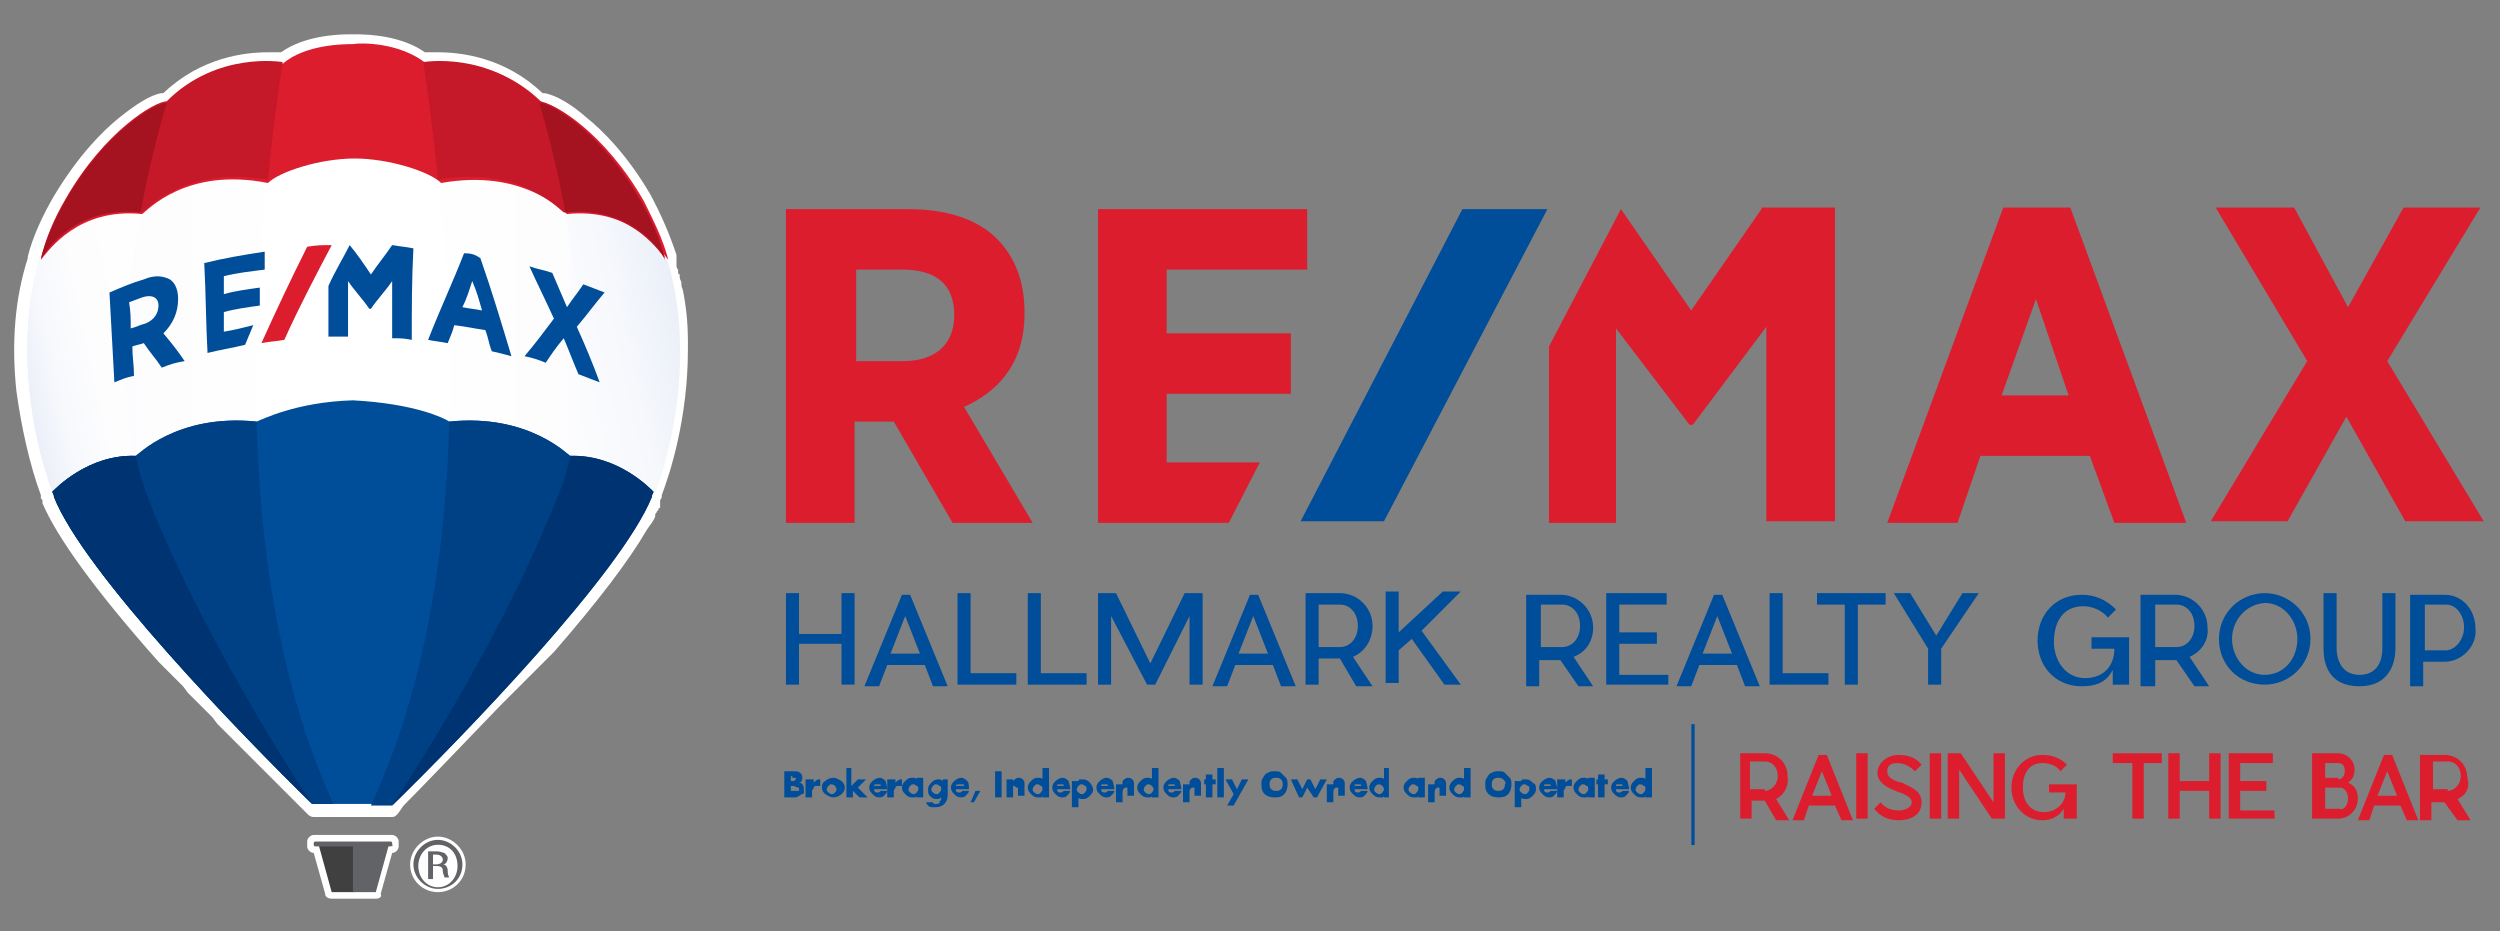 <?xml version="1.0" encoding="utf-8"?>
<!-- Generator: Adobe Illustrator 21.1.0, SVG Export Plug-In . SVG Version: 6.00 Build 0)  -->
<svg version="1.1" id="Layer_1" xmlns="http://www.w3.org/2000/svg" xmlns:xlink="http://www.w3.org/1999/xlink" x="0px" y="0px"
	 viewBox="0 0 153 57" style="enable-background:new 0 0 153 57;" xml:space="preserve">
<rect x="0" y="0" width="153" height="57" fill="#808080" stroke="none"/>
<style type="text/css">
	.st0{fill:#FFFFFF;}
	.st1{fill:url(#SVGID_1_);}
	.st2{fill:url(#SVGID_2_);}
	.st3{fill:url(#SVGID_3_);}
	.st4{fill:url(#SVGID_4_);}
	.st5{fill:#DC1D2E;}
	.st6{fill:#C51828;}
	.st7{fill:#A51220;}
	.st8{fill:#404041;}
	.st9{fill:#626366;}
	.st10{fill:#004D99;}
	.st11{fill:#004084;}
	.st12{fill:#003371;}
</style>
<g>
	<g>
		<g>
			<path class="st0" d="M19.2,50c-0.2,0-0.3-0.1-0.4-0.2l-2.2-2.2c-0.8-0.8-1.6-1.6-2.4-2.4l-0.3-0.3l-0.3-0.3l-0.3-0.3L13,43.9
				l-0.3-0.3l-0.3-0.3L12.1,43l-0.3-0.3l-0.3-0.3L11.2,42l-0.3-0.3l-0.3-0.3c-0.1-0.1-0.3-0.3-0.3-0.3c-0.1-0.1-0.3-0.3-0.3-0.3
				c-0.1-0.1-0.3-0.3-0.3-0.3c-3.9-4.4-6.2-7.6-7.1-9.7l0-0.1c0-0.1,0-0.1-0.1-0.2c0,0,0,0,0,0c0,0,0-0.1,0-0.1c0,0,0,0,0-0.1
				c0,0,0,0,0,0c-0.7-1.9-1.2-4.2-1.5-6.4c-0.3-2.9-0.1-5.6,0.7-8.1c0,0,0,0,0,0c0,0,0-0.1,0-0.1c0.3-1.2,0.9-2.5,1.6-3.7
				C4.8,9.5,6.3,8,7.3,7.2c1-0.8,1.9-1.4,2.6-1.5c0,0,0.1,0,0.1,0c2.3-2.2,5-2.5,6.4-2.5c0.2,0,0.5,0,0.7,0c0,0,0,0,0,0
				c0,0,0.1,0,0.1,0c1.4-1,3.4-1.1,4.2-1.1c0.1,0,0.2,0,0.2,0c0,0,0,0,0,0c0.1,0,0.1,0,0.2,0c0.8,0,2.8,0.1,4.2,1.1c0,0,0.1,0,0.1,0
				c0,0,0,0,0,0c0.2,0,0.5,0,0.7,0c1.4,0,4.1,0.3,6.4,2.5c0,0,0,0,0.1,0C34,5.8,35,6.4,35.9,7.2c1,0.8,2.5,2.3,3.9,4.7
				c0.7,1.3,1.2,2.5,1.6,3.7c0,0,0,0.1,0,0.1c0,0,0,0.1,0,0.1c0,0.1,0,0.1,0,0.2l0,0.1c0,0,0,0.1,0,0.1c0,0.1,0,0.2,0.1,0.3l0,0.1
				c0,0.1,0,0.2,0.1,0.2c0,0,0,0.1,0,0.1l0,0.1c0,0.1,0.1,0.2,0.1,0.3c0,0,0,0.1,0,0.1c0,0.2,0.1,0.3,0.1,0.4l0,0
				c0.2,1,0.3,2,0.3,3.1l0,0c0,0.2,0,0.3,0,0.5c0,4.2-1.1,7.6-1.6,8.9c0,0.1,0,0.1,0,0.1c0,0.1-0.1,0.2-0.1,0.2l0,0.1
				c0,0,0,0.1,0,0.1c0,0,0,0.1,0,0.1c0,0,0,0.1,0,0.1c0,0.1,0,0.1-0.1,0.1c0,0,0,0.1,0,0.1c0,0-0.1,0.1-0.1,0.1
				c0,0.1-0.1,0.1-0.1,0.2l0,0.1c-0.1,0.3-0.3,0.5-0.5,0.8l0,0c-1.1,1.9-3,4.4-5.7,7.5c0,0,0,0,0,0c-0.1,0.1-0.2,0.2-0.3,0.3l0,0
				c-0.1,0.1-0.2,0.2-0.3,0.3l0,0c-0.1,0.1-0.2,0.2-0.3,0.3l0,0c-0.1,0.1-0.2,0.2-0.3,0.3l0,0c-0.1,0.1-0.2,0.2-0.3,0.3l0,0
				c-0.1,0.1-0.2,0.2-0.3,0.3l0,0c-0.1,0.1-0.2,0.2-0.3,0.3l0,0c-0.1,0.1-0.2,0.2-0.3,0.3c0,0-0.2,0.2-0.3,0.3l-0.3,0.3
				c-0.1,0.1-0.3,0.3-0.3,0.3c-2.6,2.7-4.8,5-5.9,6.1C24.3,49.9,24.2,50,24,50H19.2z"/>
			<path class="st0" d="M20.3,55c-0.2,0-0.4-0.1-0.4-0.3l-0.7-2.5c-0.2,0-0.4-0.2-0.4-0.4v-0.3c0-0.2,0.2-0.4,0.4-0.4h4.8
				c0.2,0,0.4,0.2,0.4,0.4v0.3c0,0.2-0.2,0.4-0.4,0.4l-0.7,2.5C23.4,54.9,23.2,55,23,55H20.3z"/>
			<g>
				<path class="st0" d="M26.8,54.6c-0.9,0-1.7-0.7-1.7-1.7c0-0.9,0.8-1.7,1.7-1.7c0.9,0,1.7,0.8,1.7,1.7
					C28.5,53.9,27.7,54.6,26.8,54.6z"/>
				<path class="st0" d="M26.8,51.4c0.8,0,1.5,0.7,1.5,1.5c0,0.9-0.7,1.5-1.5,1.5c-0.8,0-1.5-0.7-1.5-1.5
					C25.3,52.1,26,51.4,26.8,51.4L26.8,51.4z"/>
			</g>
		</g>
		<g>
			<g>
				<g>
					<path class="st0" d="M3.2,30.1c0.1,0.2,0.1,0.2,0.1,0.3c0.7,1.8,2.5,4.3,4.8,7c2.7,3.2,5.9,6.7,8.4,9.2
						c0.9,0.9,1.8,1.8,2.5,2.5c0,0,0,0,0,0c0.1,0.1,0.1,0.1,0.2,0.2l0,0l2.4,0l0,0l2.3,0l0.2,0C27.8,45.5,36,37.1,39,32.1l0,0
						c0.2-0.3,0.3-0.5,0.4-0.8c0,0,0-0.1,0-0.1c0,0,0-0.1,0.1-0.1c0,0,0-0.1,0.1-0.1c0,0,0-0.1,0-0.1c0,0,0-0.1,0.1-0.1
						c0,0,0-0.1,0-0.1c0-0.1,0.1-0.1,0.1-0.2c0,0,0,0,0-0.1l0,0c0-0.1,0-0.1,0-0.1c0-0.1,0-0.1,0-0.2c1.3-3.3,2.4-9,0.8-14.4
						c0,0-3.9-10.7-19.1-10.7C8.1,4.6,2.5,15.7,2.5,15.7l0,0.3l-0.1-0.1C0.9,21.2,2,26.8,3.2,30.1C3.2,30.1,3.2,30.1,3.2,30.1z"/>
					<linearGradient id="SVGID_1_" gradientUnits="userSpaceOnUse" x1="20.404" y1="27.321" x2="1.685" y2="27.321">
						<stop  offset="0" style="stop-color:#FFFFFF"/>
						<stop  offset="0.621" style="stop-color:#FDFDFE"/>
						<stop  offset="0.845" style="stop-color:#F6F8FC"/>
						<stop  offset="1" style="stop-color:#EBEFF8"/>
					</linearGradient>
					<path class="st1" d="M3.2,30.1c0.1,0.2,0.1,0.2,0.1,0.3c0.7,1.8,2.5,4.3,4.8,7c2.7,3.2,5.9,6.7,8.4,9.2
						c0.9,0.9,1.8,1.8,2.5,2.5c0.1,0.1,0.1,0.1,0.2,0.2l0,0l1.3,0C13,33,16.2,10.7,17.1,5.4C6.9,7.1,2.5,15.7,2.5,15.7l0,0.3
						l-0.1-0.1C0.9,21.2,2,26.8,3.2,30.1C3.2,30.1,3.2,30.1,3.2,30.1z"/>
					
						<linearGradient id="SVGID_2_" gradientUnits="userSpaceOnUse" x1="-3087.446" y1="-2876.995" x2="-3106.166" y2="-2876.995" gradientTransform="matrix(-1 0 0 1 -3064.673 2904.316)">
						<stop  offset="0" style="stop-color:#FFFFFF"/>
						<stop  offset="0.621" style="stop-color:#FDFDFE"/>
						<stop  offset="0.845" style="stop-color:#F6F8FC"/>
						<stop  offset="1" style="stop-color:#EBEFF8"/>
					</linearGradient>
					<path class="st2" d="M26,5.4c10.3,1.7,14.6,10.3,14.6,10.3l0,0.3l0.1-0.1c1.5,5.3,0.4,10.9-0.8,14.1c0,0,0,0,0,0
						c-0.1,0.2-0.1,0.2-0.1,0.3c-0.7,1.8-2.5,4.3-4.8,7c-2.7,3.2-5.9,6.7-8.4,9.2c-1,1-1.9,1.9-2.6,2.7l0,0l-1.3,0
						C30.2,33,27,10.7,26,5.4z"/>
					<linearGradient id="SVGID_3_" gradientUnits="userSpaceOnUse" x1="42.915" y1="25.572" x2="20.413" y2="30.355">
						<stop  offset="0" style="stop-color:#EBEFF8"/>
						<stop  offset="0.155" style="stop-color:#F6F8FC"/>
						<stop  offset="0.379" style="stop-color:#FDFDFE"/>
						<stop  offset="1" style="stop-color:#FFFFFF"/>
					</linearGradient>
					<path class="st3" d="M34.1,30.7c-3.2,8.1-8.6,16.6-9.8,18.3c2.4-2.3,6.1-6.1,9.3-9.8c0.5-0.6,1-1.2,1.5-1.7
						c2.1-2.6,3.9-5,4.7-6.8c0,0,0-0.1,0.1-0.1c0-0.1,0-0.1,0.1-0.1c0,0,0,0,0,0c0,0,0-0.1,0.1-0.3c1.2-3.3,2.3-8.8,0.8-14.1
						l-0.1-0.2c0,0-2.2-4.4-7.3-7.6C34.5,12,37.1,23.2,34.1,30.7z"/>
					<linearGradient id="SVGID_4_" gradientUnits="userSpaceOnUse" x1="14.502" y1="28.524" x2="3.115" y2="30.944">
						<stop  offset="0" style="stop-color:#FFFFFF"/>
						<stop  offset="0.621" style="stop-color:#FDFDFE"/>
						<stop  offset="0.845" style="stop-color:#F6F8FC"/>
						<stop  offset="1" style="stop-color:#EBEFF8"/>
					</linearGradient>
					<path class="st4" d="M3.2,30.1c0.1,0.2,0.1,0.2,0.1,0.3c0.7,1.8,2.5,4.3,4.8,7c0.7,0.9,1.5,1.7,2.2,2.6c3,3.4,6.4,6.8,8.5,9
						c-1.1-1.7-6.5-10.2-9.8-18.3C6.1,23.2,8.7,12,9.8,8.1c-5.1,3.1-7.3,7.6-7.3,7.6l-0.1,0.2C0.9,21.2,2,26.8,3.2,30.1
						C3.2,30.1,3.2,30.1,3.2,30.1z"/>
				</g>
				<g>
					<path class="st5" d="M21.6,2.7c-0.5,0-2.9,0-4.3,1.2c0,0-4-0.7-7.1,2.4c-0.7,0-3.8,1.8-6.2,6c-0.7,1.2-1.2,2.4-1.5,3.6
						c0.5-0.6,2.3-3.2,6.2-2.8c0.3-0.2,2.7-2.9,7.7-1.9c0.7-0.7,3.2-1.5,5.3-1.5c2.1,0,4.6,0.8,5.3,1.5c5-0.9,7.4,1.7,7.7,1.9
						c3.9-0.4,5.7,2.2,6.2,2.8c-0.3-1.2-0.9-2.4-1.5-3.6c-2.4-4.2-5.5-6-6.2-6c-3.1-3.1-7.1-2.4-7.1-2.4C24.5,2.6,22.1,2.6,21.6,2.7
						"/>
					<path class="st6" d="M17.3,3.8c0,0-4-0.7-7.1,2.4c-0.7,0-3.8,1.8-6.2,6c-0.7,1.2-1.2,2.4-1.5,3.6c0.5-0.6,2.3-3.2,6.2-2.8
						c0.3-0.2,2.7-2.9,7.7-2C16.8,6.9,17.3,3.8,17.3,3.8z"/>
					<path class="st7" d="M8.6,13C8.6,13,8.6,13,8.6,13c0.7-3.8,1.6-6.7,1.6-6.7c-0.7,0-3.8,1.8-6.2,6c-0.7,1.2-1.2,2.4-1.5,3.6
						C2.9,15.1,4.7,12.6,8.6,13z"/>
					<path class="st6" d="M25.9,3.8c0,0,4-0.7,7.1,2.4c0.7,0,3.8,1.8,6.2,6c0.7,1.2,1.2,2.4,1.5,3.6c-0.5-0.6-2.3-3.2-6.2-2.8
						c-0.3-0.2-2.7-2.9-7.7-2C26.4,6.9,25.9,3.8,25.9,3.8z"/>
					<path class="st7" d="M34.6,13C34.6,13,34.6,13,34.6,13C33.9,9.1,33,6.3,33,6.3c0.7,0,3.8,1.8,6.2,6c0.7,1.2,1.2,2.4,1.5,3.6
						C40.3,15.1,38.5,12.6,34.6,13z"/>
				</g>
				<g>
					<polygon class="st8" points="21.7,51.6 21.6,51.6 19.5,51.6 19.5,51.7 20.3,54.6 21.7,54.6 					"/>
					<polygon class="st9" points="21.6,51.6 21.7,51.6 23.8,51.6 23.8,51.7 23,54.6 21.6,54.6 					"/>
					<path class="st9" d="M23.9,51.8h-4.6c-0.1,0-0.1-0.1-0.1-0.1v-0.1c0-0.1,0.1-0.1,0.1-0.1h4.6c0.1,0,0.1,0.1,0.1,0.1v0.1
						C24.1,51.7,24,51.8,23.9,51.8z"/>
					<polygon class="st8" points="23.8,51.8 23.8,51.8 19.5,51.8 19.5,51.8 					"/>
				</g>
				<g>
					<path class="st10" d="M34.9,27.9c-0.1,0-2.5-2.6-7.4-2.1c-0.3-0.2-2.1-1.1-5.9-1.3c-3.5,0.1-5.6,1.2-5.9,1.3
						c-4.9-0.5-7.3,2.1-7.4,2.1c-2.9-0.1-4.9,2-5.1,2.2c0.1,0.2,0.1,0.2,0.1,0.3c1.8,4.6,11.5,14.6,15.8,18.8h2.4H24
						c4.3-4.2,14-14.2,15.8-18.8c0.1-0.2,0.1-0.1,0.1-0.3C39.8,29.9,37.8,27.9,34.9,27.9z"/>
					<path class="st11" d="M27.5,25.8c4.9-0.5,7.3,2.1,7.4,2.1c2.9-0.1,4.9,2,5.1,2.2c-0.1,0.2-0.1,0.2-0.1,0.3
						C38,35.1,28.3,45.1,24,49.3h-1.3C26.1,42,27.3,33.5,27.5,25.8L27.5,25.8z"/>
					<path class="st12" d="M34.9,27.9L34.9,27.9c2.9-0.1,4.9,2,5.1,2.2c-0.1,0.2-0.1,0.2-0.1,0.3C38,35.1,28.3,45.1,24,49.3
						c0,0,6.4-9.5,10-18.6C34.4,29.8,34.7,28.9,34.9,27.9z"/>
					<path class="st11" d="M15.7,25.8c-4.9-0.5-7.3,2.1-7.4,2.1c-2.9-0.1-4.9,2-5.1,2.2c0.1,0.2,0.1,0.2,0.1,0.3
						c1.8,4.6,11.5,14.6,15.8,18.8h1.3C17.1,42,15.9,33.5,15.7,25.8L15.7,25.8z"/>
					<path class="st12" d="M8.3,27.9L8.3,27.9c-2.9-0.1-4.9,2-5.1,2.2c0.1,0.2,0.1,0.2,0.1,0.3c1.8,4.6,11.5,14.6,15.8,18.8
						c0,0-6.4-9.5-10-18.6C8.8,29.8,8.5,28.9,8.3,27.9z"/>
				</g>
				<g>
					<g>
						<path class="st10" d="M10.9,18.3C10.9,18.3,10.9,18.3,10.9,18.3c0-0.6-0.2-1-0.5-1.2c-0.4-0.2-0.9-0.3-1.6,0
							c-0.7,0.2-1.4,0.5-2.1,0.8c0.1,1.8,0.2,3.7,0.3,5.5c0.5-0.2,0.7-0.3,1.2-0.4c0-0.7-0.1-1.1-0.1-1.8c0.3-0.1,0.4-0.1,0.7-0.2
							c0.4,0.6,0.7,0.9,1.1,1.5c0.5-0.2,0.8-0.3,1.4-0.4c-0.4-0.6-0.8-1.1-1.3-1.7C10.6,19.8,10.9,19.1,10.9,18.3z M9.7,18.7
							C9.7,18.7,9.7,18.7,9.7,18.7c0,0.5-0.3,0.9-0.8,1.1C8.5,19.9,8.4,20,8,20.1c0-0.6,0-1-0.1-1.6c0.3-0.1,0.5-0.2,0.8-0.3
							C9.3,18,9.7,18.2,9.7,18.7z"/>
						<path class="st10" d="M28.4,15.5c-0.7,1.8-1.5,3.5-2.2,5.3c0.5,0.1,0.7,0.1,1.2,0.2c0.2-0.5,0.3-0.7,0.4-1.1
							c0.8,0.1,1.2,0.2,1.9,0.3c0.2,0.5,0.2,0.8,0.4,1.3c0.5,0.1,0.8,0.2,1.2,0.3c-0.6-2-1.2-4-1.9-6C29.1,15.6,28.9,15.5,28.4,15.5
							z M29.5,19c-0.5-0.1-0.7-0.1-1.2-0.2c0.3-0.6,0.4-1,0.6-1.6C29.2,17.9,29.3,18.3,29.5,19z"/>
						<path class="st10" d="M35.3,20c0.6-0.7,1.1-1.4,1.7-2.1c-0.5-0.2-0.8-0.3-1.3-0.5c-0.4,0.6-0.6,0.8-1,1.4
							c-0.3-0.7-0.6-1.4-0.9-2.1c-0.6-0.2-0.8-0.2-1.4-0.4c0.5,1.1,1,2.1,1.5,3.2c-0.6,0.8-1.2,1.6-1.8,2.3c0.5,0.1,0.8,0.2,1.3,0.4
							c0.4-0.6,0.6-0.9,1.1-1.5c0.3,0.7,0.6,1.5,0.9,2.2c0.5,0.2,0.8,0.3,1.3,0.5C36.3,22.3,35.8,21.1,35.3,20z"/>
						<path class="st10" d="M13.7,20.3c0-0.5,0-0.7,0-1.2c0.7-0.2,1.5-0.3,2.2-0.4c0-0.4,0-0.6,0-1.1c-0.7,0.1-1.5,0.2-2.2,0.4
							c0-0.5,0-0.7,0-1.1c0.8-0.2,1.7-0.3,2.5-0.4c0-0.4,0-0.6,0-1.1c-1.3,0.2-2.5,0.4-3.7,0.7c0.1,1.8,0.1,3.7,0.2,5.5
							c0.8-0.2,1.5-0.3,2.3-0.5c0.2-0.5,0.3-0.7,0.5-1.2C14.7,20.1,14.3,20.2,13.7,20.3z"/>
						<path class="st10" d="M24,15c-0.4,0.6-0.9,1.2-1.3,1.8c-0.4-0.6-0.8-1.2-1.3-1.8c0,0,0,0,0,0c-0.4,0.8-0.9,1.6-1.3,2.5
							c0,1,0,2.1,0,3.1c0.5,0,0.7,0,1.2,0c0-1.1,0-2.3,0-3.4c0.4,0.6,0.9,1.1,1.3,1.7c0,0,0,0,0,0c0,0,0,0,0.1,0
							c0.4-0.6,0.9-1.1,1.3-1.7c0,1.2,0,2.3,0,3.5c0.5,0,0.7,0,1.2,0.1c0-1.9,0-3.7,0.1-5.6C24.8,15.1,24.6,15.1,24,15z"/>
						<path class="st5" d="M17.4,20.8c0.9-2,1.9-3.9,2.9-5.8c-0.6,0-0.9,0-1.5,0.1c-1,2-1.9,3.9-2.8,5.9
							C16.5,20.9,16.8,20.9,17.4,20.8z"/>
					</g>
				</g>
			</g>
			<g>
				<path class="st9" d="M26.8,51.4c0.8,0,1.5,0.7,1.5,1.5c0,0.9-0.7,1.5-1.5,1.5c-0.8,0-1.5-0.7-1.5-1.5
					C25.3,52.1,26,51.4,26.8,51.4L26.8,51.4z M26.8,51.7c-0.7,0-1.2,0.6-1.2,1.3c0,0.7,0.5,1.3,1.2,1.3c0.7,0,1.2-0.6,1.2-1.3
					C28,52.2,27.5,51.7,26.8,51.7L26.8,51.7z M26.5,53.8h-0.3v-1.7c0.1,0,0.3,0,0.5,0c0.3,0,0.4,0.1,0.5,0.1
					c0.1,0.1,0.2,0.2,0.2,0.3c0,0.2-0.1,0.4-0.3,0.4v0c0.2,0,0.3,0.2,0.3,0.4c0,0.3,0.1,0.4,0.1,0.4h-0.3c0-0.1-0.1-0.2-0.1-0.4
					c0-0.2-0.1-0.3-0.4-0.3h-0.2V53.8z M26.5,52.9h0.2c0.2,0,0.4-0.1,0.4-0.3c0-0.1-0.1-0.3-0.4-0.3c-0.1,0-0.1,0-0.2,0V52.9z"/>
			</g>
		</g>
	</g>
	<g>
		<g>
			<path class="st5" d="M62.7,19.2v-0.1c0-1.9-0.6-3.4-1.7-4.5c-1.2-1.2-3.1-1.8-5.4-1.8h-7.5v19.2l4.2,0v-6.2h2.4l3.6,6.2h4.9
				l-4.2-7.1C60.8,24.1,62.7,22.5,62.7,19.2z M58.4,19.3L58.4,19.3c0,1.8-1.2,2.8-3.1,2.8h-2.9v-5.6h2.8
				C57.3,16.5,58.4,17.4,58.4,19.3z M122.6,12.7l-7.1,19.3h4.3l1.4-4.1l6.7,0l1.5,4.1l4.4,0l-7.1-19.3H122.6z M126.6,24.2h-4.1
				l2.1-5.9L126.6,24.2z M146.1,22.1l5.7-9.4h-4.7l-3.4,6.1l-3.3-6.1h-4.8l5.6,9.4l-5.9,9.8h4.7l3.6-6.4l3.6,6.4l4.8,0L146.1,22.1z
				 M71.4,28.2l0-4.1H79v-3.7h-7.6v-3.9l8.6,0v-3.7H67.2l0,19.2l8,0l1.9-3.7H71.4z M107.8,12.8l-4.3,6.2l-4.3-6.2h0l-4.4,8.4l0,10.8
				h4.1l0-11.9l4.5,5.9l0,0h0.2l4.5-6v11.9l4.2,0l0-19.2H107.8z"/>
			<polygon class="st10" points="89.5,12.8 79.6,31.9 84.7,31.9 94.7,12.8 			"/>
		</g>
	</g>
	<g>
		<path class="st10" d="M52.3,41.9h-0.8v-2.5h-2.6v2.5h-0.8v-5.6h0.8v2.5h2.6v-2.5h0.8V41.9z"/>
		<path class="st10" d="M56.6,40.7h-2.3l-0.5,1.3h-0.9l2.3-5.6h0.5l2.3,5.6h-0.9L56.6,40.7z M56.3,40l-0.9-2.3L54.5,40H56.3z"/>
		<path class="st10" d="M62.2,41.9h-3.6v-5.6h0.8v4.9h2.8V41.9z"/>
		<path class="st10" d="M66.5,41.9h-3.6v-5.6h0.8v4.9h2.8V41.9z"/>
		<path class="st10" d="M73.6,41.9h-0.8v-4.2l-2.1,4.2h-0.5L68,37.7v4.2h-0.8v-5.6h1.1l2.1,4.3l2.1-4.3h1.1V41.9z"/>
		<path class="st10" d="M77.9,40.7h-2.3l-0.5,1.3h-0.9l2.3-5.6H77l2.3,5.6h-0.9L77.9,40.7z M77.6,40l-0.9-2.3L75.8,40H77.6z"/>
		<path class="st10" d="M82.8,40.2l1.2,1.8H83L82,40.3h-1.3v1.6h-0.8v-5.6H82c1.1,0,2,0.9,2,2C84,39.2,83.5,39.9,82.8,40.2z
			 M82,39.6c0.6,0,1.1-0.5,1.1-1.3c0-0.8-0.5-1.3-1.1-1.3h-1.3v2.6H82z"/>
		<path class="st10" d="M89.4,41.9h-1l-2-2.8l-0.8,0.7v2h-0.8v-5.6h0.8v2.5l2.7-2.5h1.1L87,38.6L89.4,41.9z"/>
		<path class="st10" d="M96.3,40.2l1.2,1.8h-0.9l-1.1-1.6h-1.3v1.6h-0.8v-5.6h2.1c1.1,0,2,0.9,2,2C97.5,39.2,97.1,39.9,96.3,40.2z
			 M95.6,39.6c0.6,0,1.1-0.5,1.1-1.3c0-0.8-0.5-1.3-1.1-1.3h-1.3v2.6H95.6z"/>
		<path class="st10" d="M102.1,41.9h-3.8v-5.6h3.7V37h-2.9v1.7h2.3v0.7h-2.3v1.9h3V41.9z"/>
		<path class="st10" d="M106.3,40.7H104l-0.5,1.3h-0.9l2.3-5.6h0.5l2.3,5.6h-0.9L106.3,40.7z M106,40l-0.9-2.3l-0.9,2.3H106z"/>
		<path class="st10" d="M111.9,41.9h-3.6v-5.6h0.8v4.9h2.8V41.9z"/>
		<path class="st10" d="M113.7,37v4.9h-0.8V37h-1.7v-0.7h4.2V37H113.7z"/>
		<path class="st10" d="M118.8,39.7v2.2H118v-2.2l-2.1-3.4h1l1.6,2.6l1.6-2.6h1L118.8,39.7z"/>
		<path class="st10" d="M130.1,41.9h-0.8V41c-0.4,0.8-1.1,1-1.9,1c-1.6,0-2.7-1.2-2.7-2.8c0-1.6,1.1-2.8,2.7-2.8
			c0.8,0,1.5,0.3,2.1,0.9l-0.5,0.5c-0.3-0.4-0.9-0.7-1.5-0.7c-1.2,0-1.8,0.9-1.8,2.2c0,1.1,0.7,2.2,1.9,2.2c1.1,0,1.8-0.7,1.8-1.8
			h-1.4v-0.7h2.3V41.9z"/>
		<path class="st10" d="M134,40.2l1.2,1.8h-0.9l-1.1-1.6h-1.3v1.6H131v-5.6h2.1c1.1,0,2,0.9,2,2C135.2,39.2,134.7,39.9,134,40.2z
			 M133.2,39.6c0.6,0,1.1-0.5,1.1-1.3c0-0.8-0.5-1.3-1.1-1.3h-1.3v2.6H133.2z"/>
		<path class="st10" d="M141.4,39.1c0,1.6-1.3,2.8-2.8,2.8c-1.6,0-2.8-1.2-2.8-2.8c0-1.6,1.3-2.8,2.8-2.8
			C140.1,36.3,141.4,37.5,141.4,39.1z M136.6,39.1c0,1.1,0.8,2.2,2,2.2c1.2,0,2-1,2-2.2c0-1.1-0.8-2.2-2-2.2
			C137.4,37,136.6,38,136.6,39.1z"/>
		<path class="st10" d="M146.6,39.7c0,0.9-0.4,2.3-2.2,2.3c-1.9,0-2.2-1.4-2.2-2.3v-3.4h0.8v3.4c0,0.3,0.1,1.6,1.4,1.6
			c1.3,0,1.4-1.2,1.4-1.6v-3.4h0.8V39.7z"/>
		<path class="st10" d="M149.6,40.5h-1.3v1.5h-0.8v-5.6h2.1c1.1,0,1.9,0.9,1.9,2.1C151.6,39.5,150.7,40.5,149.6,40.5z M150.8,38.4
			c0-0.8-0.5-1.4-1.1-1.4h-1.3v2.8h1.3C150.2,39.8,150.8,39.2,150.8,38.4z"/>
	</g>
	<g>
		<path class="st5" d="M108.7,48.9l0.8,1.3h-0.8L108,49h-0.8v1.1h-0.7v-4h1.5c0.8,0,1.4,0.6,1.4,1.4
			C109.5,48.2,109.1,48.7,108.7,48.9z M108,48.4c0.4,0,0.8-0.4,0.8-0.9c0-0.5-0.3-0.9-0.8-0.9h-0.9v1.7H108z"/>
		<path class="st5" d="M112.3,49.3h-1.6l-0.3,0.9h-0.7l1.6-4h0.5l1.6,4h-0.7L112.3,49.3z M112.1,48.7l-0.6-1.5l-0.6,1.5H112.1z"/>
		<path class="st5" d="M113.6,50.1v-4h0.7v4H113.6z"/>
		<path class="st5" d="M117.6,49.1c0,0.8-0.7,1.1-1.4,1.1c-0.6,0-1.1-0.2-1.5-0.7l0.4-0.4c0.2,0.3,0.6,0.5,1.1,0.5
			c0.4,0,0.8-0.2,0.8-0.5c0-0.3-0.4-0.5-1-0.7c-0.5-0.2-1.1-0.5-1.1-1.1c0-0.6,0.6-1.1,1.3-1.1c0.6,0,1.1,0.2,1.4,0.6l-0.4,0.4
			c-0.2-0.2-0.6-0.5-1.1-0.5c-0.3,0-0.6,0.1-0.6,0.5c0,0.4,0.4,0.6,0.9,0.7C117,48.2,117.6,48.4,117.6,49.1z"/>
		<path class="st5" d="M118.1,50.1v-4h0.7v4H118.1z"/>
		<path class="st5" d="M121.9,50.1l-2-3v3h-0.7v-4h0.8l2,3v-3h0.7v4H121.9z"/>
		<path class="st5" d="M127,50.1h-0.7v-0.6c-0.3,0.5-0.8,0.7-1.3,0.7c-1.1,0-1.9-0.9-1.9-2c0-1.1,0.8-2,1.9-2c0.6,0,1.1,0.2,1.5,0.6
			l-0.4,0.4c-0.2-0.3-0.6-0.5-1.1-0.5c-0.8,0-1.2,0.6-1.2,1.5c0,0.8,0.4,1.5,1.3,1.5c0.7,0,1.3-0.5,1.3-1.2h-1v-0.5h1.7V50.1z"/>
		<path class="st5" d="M131.2,46.7v3.4h-0.7v-3.4h-1.2v-0.6h3v0.6H131.2z"/>
		<path class="st5" d="M135.9,50.1h-0.7v-1.7h-1.8v1.7h-0.7v-4h0.7v1.7h1.8v-1.7h0.7V50.1z"/>
		<path class="st5" d="M139.1,50.1h-2.7v-4h2.7v0.6h-2v1.1h1.6v0.6h-1.6v1.2h2.1V50.1z"/>
		<path class="st5" d="M144.3,48.9c0,0.6-0.5,1.2-1.2,1.2h-1.6v-4h1.6c0.5,0,1,0.4,1,1c0,0.3-0.1,0.6-0.4,0.8
			C144.2,48.1,144.3,48.5,144.3,48.9z M143.1,47.7c0.2,0,0.4-0.2,0.4-0.5c0-0.3-0.1-0.5-0.4-0.5h-0.8v0.9H143.1z M143.7,48.9
			c0-0.4-0.2-0.7-0.5-0.7h-0.9v1.3h0.9C143.4,49.6,143.7,49.3,143.7,48.9z"/>
		<path class="st5" d="M146.9,49.3h-1.6l-0.3,0.9h-0.7l1.6-4h0.5l1.6,4h-0.7L146.9,49.3z M146.7,48.7l-0.6-1.5l-0.6,1.5H146.7z"/>
		<path class="st5" d="M150.4,48.9l0.8,1.3h-0.8l-0.8-1.1h-0.8v1.1h-0.7v-4h1.5c0.8,0,1.4,0.6,1.4,1.4
			C151.2,48.2,150.9,48.7,150.4,48.9z M149.8,48.4c0.4,0,0.8-0.4,0.8-0.9c0-0.5-0.3-0.9-0.8-0.9h-0.9v1.7H149.8z"/>
	</g>
	<g>
		<path class="st10" d="M48.7,48.8H48v-1.6h0.6c0.3,0,0.5,0.1,0.5,0.4c0,0.2-0.1,0.3-0.2,0.3v0c0.2,0,0.3,0.2,0.3,0.4
			c0,0.1,0,0.1,0,0.2c0,0.1-0.1,0.1-0.1,0.1c-0.1,0-0.1,0.1-0.2,0.1C48.8,48.8,48.7,48.8,48.7,48.8z M48.4,47.5v0.3h0
			c0.1,0,0.1,0,0.2,0c0,0,0.1-0.1,0.1-0.1c0,0,0-0.1,0-0.1c0,0,0,0-0.1,0c0,0-0.1,0-0.1,0C48.5,47.5,48.5,47.5,48.4,47.5L48.4,47.5z
			 M48.4,48.1v0.3h0.1c0,0,0.1,0,0.1,0s0,0,0.1,0c0,0,0.1,0,0.1,0c0,0,0,0,0.1,0c0,0,0,0,0,0c0,0,0,0,0-0.1c0,0,0,0,0-0.1
			c0,0,0,0,0,0c0,0,0,0,0,0c0,0,0,0,0,0c0,0,0,0,0,0c0,0,0,0-0.1,0c0,0,0,0,0,0C48.6,48.1,48.6,48.1,48.4,48.1
			C48.5,48.1,48.5,48.1,48.4,48.1L48.4,48.1z"/>
		<path class="st10" d="M49.8,47.7v0.2h0c0.1-0.1,0.2-0.2,0.3-0.2h0.1v0.4c0,0-0.1,0-0.2,0c-0.1,0-0.2,0-0.2,0.1
			c0,0.1-0.1,0.1-0.1,0.2v0.4h-0.4v-1.1H49.8z"/>
		<path class="st10" d="M50.5,47.8c0.1-0.1,0.3-0.2,0.5-0.2c0.2,0,0.3,0.1,0.5,0.2c0.1,0.1,0.2,0.2,0.2,0.4c0,0.2-0.1,0.3-0.2,0.4
			c-0.1,0.1-0.3,0.2-0.5,0.2c-0.2,0-0.3-0.1-0.5-0.2c-0.1-0.1-0.2-0.2-0.2-0.4C50.3,48.1,50.3,47.9,50.5,47.8z M51.1,48.1
			c0,0-0.1-0.1-0.2-0.1s-0.1,0-0.2,0.1c0,0-0.1,0.1-0.1,0.2c0,0.1,0,0.1,0.1,0.2c0,0,0.1,0.1,0.2,0.1s0.1,0,0.2-0.1
			c0,0,0.1-0.1,0.1-0.2C51.2,48.2,51.1,48.1,51.1,48.1z"/>
		<path class="st10" d="M52.1,47v1.1l0.4-0.4H53l-0.5,0.5l0.6,0.6h-0.5l-0.4-0.4v0.4h-0.4V47H52.1z"/>
		<path class="st10" d="M54.3,48.3L54.3,48.3l-0.8,0c0,0.2,0.1,0.2,0.2,0.2c0.1,0,0.1,0,0.2-0.1h0.4c0,0.1-0.1,0.2-0.2,0.3
			c-0.1,0.1-0.2,0.1-0.3,0.1c-0.2,0-0.3-0.1-0.4-0.2c-0.1-0.1-0.2-0.2-0.2-0.4c0-0.2,0.1-0.3,0.2-0.4c0.1-0.1,0.3-0.2,0.4-0.2
			c0.2,0,0.3,0.1,0.4,0.2C54.2,47.9,54.3,48.1,54.3,48.3z M53.5,48.1h0.4c0-0.1,0-0.1-0.1-0.1c0,0-0.1,0-0.1,0c-0.1,0-0.1,0-0.1,0
			C53.5,48,53.5,48,53.5,48.1z"/>
		<path class="st10" d="M54.8,47.7v0.2h0c0.1-0.1,0.2-0.2,0.3-0.2h0.1v0.4c0,0-0.1,0-0.2,0c-0.1,0-0.2,0-0.2,0.1
			c0,0.1-0.1,0.1-0.1,0.2v0.4h-0.4v-1.1H54.8z"/>
		<path class="st10" d="M56.5,47.7v1.1h-0.4v-0.1h0c0,0.1-0.1,0.1-0.1,0.1c-0.1,0-0.1,0-0.2,0c-0.2,0-0.3-0.1-0.4-0.2
			c-0.1-0.1-0.2-0.2-0.2-0.4c0-0.2,0.1-0.3,0.2-0.4c0.1-0.1,0.2-0.2,0.4-0.2c0.1,0,0.3,0,0.3,0.1v-0.1H56.5z M56.1,48.1
			c0,0-0.1-0.1-0.2-0.1s-0.1,0-0.2,0.1c0,0-0.1,0.1-0.1,0.2c0,0.1,0,0.1,0.1,0.2c0,0,0.1,0.1,0.2,0.1s0.1,0,0.2-0.1
			c0,0,0.1-0.1,0.1-0.2C56.2,48.2,56.2,48.1,56.1,48.1z"/>
		<path class="st10" d="M58,47.7v1c0,0.2-0.1,0.4-0.2,0.5c-0.1,0.1-0.3,0.2-0.5,0.2c-0.1,0-0.2,0-0.3,0c-0.1,0-0.2-0.1-0.2-0.1
			c-0.1-0.1-0.1-0.1-0.1-0.2h0.4c0,0,0,0.1,0.1,0.1c0,0,0.1,0,0.1,0c0.1,0,0.2,0,0.2-0.1c0-0.1,0.1-0.1,0.1-0.2v-0.1
			c-0.1,0.1-0.2,0.1-0.3,0.1c-0.2,0-0.3-0.1-0.4-0.2c-0.1-0.1-0.1-0.2-0.1-0.4c0-0.2,0.1-0.3,0.2-0.4c0.1-0.1,0.2-0.2,0.4-0.2
			c0.1,0,0.2,0,0.3,0.1h0v-0.1H58z M57.5,48.1c0,0-0.1-0.1-0.2-0.1s-0.1,0-0.2,0.1c0,0-0.1,0.1-0.1,0.2c0,0.1,0,0.1,0.1,0.2
			c0,0,0.1,0.1,0.2,0.1s0.1,0,0.2-0.1c0,0,0.1-0.1,0.1-0.2C57.6,48.2,57.6,48.1,57.5,48.1z"/>
		<path class="st10" d="M59.3,48.3L59.3,48.3l-0.8,0c0,0.2,0.1,0.2,0.2,0.2c0.1,0,0.1,0,0.2-0.1h0.4c0,0.1-0.1,0.2-0.2,0.3
			c-0.1,0.1-0.2,0.1-0.3,0.1c-0.2,0-0.3-0.1-0.4-0.2c-0.1-0.1-0.2-0.2-0.2-0.4c0-0.2,0.1-0.3,0.2-0.4c0.1-0.1,0.3-0.2,0.4-0.2
			c0.2,0,0.3,0.1,0.4,0.2C59.3,47.9,59.3,48.1,59.3,48.3z M58.5,48.1H59c0-0.1,0-0.1-0.1-0.1c0,0-0.1,0-0.1,0c-0.1,0-0.1,0-0.1,0
			C58.6,48,58.5,48,58.5,48.1z"/>
		<path class="st10" d="M59.7,48.4H60l-0.4,0.7h-0.2L59.7,48.4z"/>
		<path class="st10" d="M61.3,47.2v1.6h-0.4v-1.6H61.3z"/>
		<path class="st10" d="M62,47.7v0.1h0c0.1-0.1,0.2-0.2,0.3-0.2c0.1,0,0.2,0,0.3,0.1c0.1,0.1,0.1,0.2,0.1,0.3v0.7h-0.4v-0.5
			c0,0,0,0,0,0c0,0,0,0,0,0s0,0,0,0c0,0,0,0,0,0c0,0,0,0,0,0c0,0,0,0,0,0c0,0,0,0,0,0c0,0,0,0,0,0c0,0,0,0,0,0c0,0,0,0-0.1,0
			C62,48,62,48.1,62,48.2v0.6h-0.4v-1.1H62z"/>
		<path class="st10" d="M63.8,48.8v-0.1h0c0,0.1-0.1,0.1-0.1,0.1c-0.1,0-0.1,0-0.2,0c-0.2,0-0.3-0.1-0.4-0.2
			c-0.1-0.1-0.2-0.2-0.2-0.4c0-0.2,0.1-0.3,0.2-0.4c0.1-0.1,0.2-0.2,0.4-0.2c0.1,0,0.3,0,0.3,0.1V47h0.4v1.8H63.8z M63.7,48.1
			c0,0-0.1-0.1-0.2-0.1s-0.1,0-0.2,0.1c0,0-0.1,0.1-0.1,0.2c0,0.1,0,0.1,0.1,0.2c0,0,0.1,0.1,0.2,0.1s0.1,0,0.2-0.1
			c0,0,0.1-0.1,0.1-0.2C63.8,48.2,63.8,48.1,63.7,48.1z"/>
		<path class="st10" d="M65.5,48.3L65.5,48.3l-0.8,0c0,0.2,0.1,0.2,0.2,0.2c0.1,0,0.1,0,0.2-0.1h0.4c0,0.1-0.1,0.2-0.2,0.3
			c-0.1,0.1-0.2,0.1-0.3,0.1c-0.2,0-0.3-0.1-0.4-0.2c-0.1-0.1-0.2-0.2-0.2-0.4c0-0.2,0.1-0.3,0.2-0.4c0.1-0.1,0.3-0.2,0.4-0.2
			c0.2,0,0.3,0.1,0.4,0.2C65.4,47.9,65.5,48.1,65.5,48.3z M64.7,48.1h0.4c0-0.1,0-0.1-0.1-0.1c0,0-0.1,0-0.1,0c-0.1,0-0.1,0-0.1,0
			C64.7,48,64.7,48,64.7,48.1z"/>
		<path class="st10" d="M66,47.7v0.1h0c0-0.1,0.1-0.1,0.1-0.1c0.1,0,0.1,0,0.2,0c0.2,0,0.3,0.1,0.4,0.2c0.1,0.1,0.2,0.3,0.2,0.4
			c0,0.2-0.1,0.3-0.2,0.4c-0.1,0.1-0.2,0.2-0.4,0.2c-0.1,0-0.3,0-0.3-0.1v0.6h-0.4v-1.6H66z M66.4,48.1c0,0-0.1-0.1-0.2-0.1
			s-0.1,0-0.2,0.1c0,0-0.1,0.1-0.1,0.2c0,0.1,0,0.1,0.1,0.2c0,0,0.1,0.1,0.2,0.1s0.1,0,0.2-0.1c0,0,0.1-0.1,0.1-0.2
			C66.5,48.2,66.5,48.1,66.4,48.1z"/>
		<path class="st10" d="M68.2,48.3L68.2,48.3l-0.8,0c0,0.2,0.1,0.2,0.2,0.2c0.1,0,0.1,0,0.2-0.1h0.4c0,0.1-0.1,0.2-0.2,0.3
			c-0.1,0.1-0.2,0.1-0.3,0.1c-0.2,0-0.3-0.1-0.4-0.2c-0.1-0.1-0.2-0.2-0.2-0.4c0-0.2,0.1-0.3,0.2-0.4c0.1-0.1,0.3-0.2,0.4-0.2
			c0.2,0,0.3,0.1,0.4,0.2C68.1,47.9,68.2,48.1,68.2,48.3z M67.4,48.1h0.4c0-0.1,0-0.1-0.1-0.1c0,0-0.1,0-0.1,0c-0.1,0-0.1,0-0.1,0
			C67.4,48,67.4,48,67.4,48.1z"/>
		<path class="st10" d="M68.7,47.7v0.1h0c0.1-0.1,0.2-0.2,0.3-0.2c0.1,0,0.2,0,0.3,0.1c0.1,0.1,0.1,0.2,0.1,0.3v0.7h-0.4v-0.5
			c0,0,0,0,0,0c0,0,0,0,0,0s0,0,0,0c0,0,0,0,0,0c0,0,0,0,0,0c0,0,0,0,0,0c0,0,0,0,0,0c0,0,0,0,0,0c0,0,0,0,0,0c0,0,0,0-0.1,0
			c-0.1,0-0.2,0.1-0.2,0.3v0.6h-0.4v-1.1H68.7z"/>
		<path class="st10" d="M70.5,48.8v-0.1h0c0,0.1-0.1,0.1-0.1,0.1c-0.1,0-0.1,0-0.2,0c-0.2,0-0.3-0.1-0.4-0.2
			c-0.1-0.1-0.2-0.2-0.2-0.4c0-0.2,0.1-0.3,0.2-0.4c0.1-0.1,0.2-0.2,0.4-0.2c0.1,0,0.3,0,0.3,0.1V47h0.4v1.8H70.5z M70.5,48.1
			c0,0-0.1-0.1-0.2-0.1s-0.1,0-0.2,0.1c0,0-0.1,0.1-0.1,0.2c0,0.1,0,0.1,0.1,0.2c0,0,0.1,0.1,0.2,0.1s0.1,0,0.2-0.1
			c0,0,0.1-0.1,0.1-0.2C70.6,48.2,70.5,48.1,70.5,48.1z"/>
		<path class="st10" d="M72.3,48.3L72.3,48.3l-0.8,0c0,0.2,0.1,0.2,0.2,0.2c0.1,0,0.1,0,0.2-0.1h0.4c0,0.1-0.1,0.2-0.2,0.3
			c-0.1,0.1-0.2,0.1-0.3,0.1c-0.2,0-0.3-0.1-0.4-0.2c-0.1-0.1-0.2-0.2-0.2-0.4c0-0.2,0.1-0.3,0.2-0.4c0.1-0.1,0.3-0.2,0.4-0.2
			c0.2,0,0.3,0.1,0.4,0.2C72.2,47.9,72.3,48.1,72.3,48.3z M71.5,48.1h0.4c0-0.1,0-0.1-0.1-0.1c0,0-0.1,0-0.1,0c-0.1,0-0.1,0-0.1,0
			C71.5,48,71.5,48,71.5,48.1z"/>
		<path class="st10" d="M72.8,47.7v0.1h0c0.1-0.1,0.2-0.2,0.3-0.2c0.1,0,0.2,0,0.3,0.1c0.1,0.1,0.1,0.2,0.1,0.3v0.7h-0.4v-0.5
			c0,0,0,0,0,0c0,0,0,0,0,0s0,0,0,0c0,0,0,0,0,0c0,0,0,0,0,0c0,0,0,0,0,0c0,0,0,0,0,0c0,0,0,0,0,0c0,0,0,0,0,0c0,0,0,0-0.1,0
			c-0.1,0-0.2,0.1-0.2,0.3v0.6h-0.4v-1.1H72.8z"/>
		<path class="st10" d="M74.2,48v0.8h-0.4V48h-0.1v-0.3h0.1v-0.3h0.4v0.3h0.2V48H74.2z"/>
		<path class="st10" d="M74.9,47v1.8h-0.4V47H74.9z"/>
		<path class="st10" d="M75.5,48.6L75,47.7h0.4l0.3,0.6l0.3-0.6h0.4l-0.9,1.6h-0.4L75.5,48.6z"/>
		<path class="st10" d="M77.6,47.3c0.1-0.1,0.3-0.1,0.4-0.1c0.2,0,0.3,0,0.4,0.1c0.1,0.1,0.2,0.2,0.3,0.3c0.1,0.1,0.1,0.3,0.1,0.4
			c0,0.3-0.1,0.5-0.2,0.6c-0.2,0.2-0.4,0.2-0.6,0.2c-0.3,0-0.5-0.1-0.6-0.2c-0.2-0.2-0.2-0.4-0.2-0.6c0-0.2,0-0.3,0.1-0.4
			C77.4,47.4,77.5,47.3,77.6,47.3z M78.4,47.7c-0.1-0.1-0.2-0.1-0.3-0.1c-0.1,0-0.2,0-0.3,0.1c-0.1,0.1-0.1,0.2-0.1,0.3
			c0,0.1,0,0.2,0.1,0.3c0.1,0.1,0.2,0.1,0.3,0.1c0.1,0,0.2,0,0.3-0.1c0.1-0.1,0.1-0.2,0.1-0.3C78.5,47.9,78.5,47.8,78.4,47.7z"/>
		<path class="st10" d="M79.4,47.7l0.3,0.6l0.3-0.6h0.2l0.3,0.6l0.3-0.6h0.4l-0.6,1.1h-0.2L80,48.2l-0.3,0.6h-0.2L79,47.7H79.4z"/>
		<path class="st10" d="M81.6,47.7v0.1h0c0.1-0.1,0.2-0.2,0.3-0.2c0.1,0,0.2,0,0.3,0.1c0.1,0.1,0.1,0.2,0.1,0.3v0.7h-0.4v-0.5
			c0,0,0,0,0,0c0,0,0,0,0,0s0,0,0,0c0,0,0,0,0,0c0,0,0,0,0,0c0,0,0,0,0,0c0,0,0,0,0,0c0,0,0,0,0,0c0,0,0,0,0,0c0,0,0,0-0.1,0
			c-0.1,0-0.2,0.1-0.2,0.3v0.6h-0.4v-1.1H81.6z"/>
		<path class="st10" d="M83.7,48.3L83.7,48.3l-0.8,0c0,0.2,0.1,0.2,0.2,0.2c0.1,0,0.1,0,0.2-0.1h0.4c0,0.1-0.1,0.2-0.2,0.3
			c-0.1,0.1-0.2,0.1-0.3,0.1c-0.2,0-0.3-0.1-0.4-0.2c-0.1-0.1-0.2-0.2-0.2-0.4c0-0.2,0.1-0.3,0.2-0.4c0.1-0.1,0.3-0.2,0.4-0.2
			c0.2,0,0.3,0.1,0.4,0.2C83.6,47.9,83.7,48.1,83.7,48.3z M82.9,48.1h0.4c0-0.1,0-0.1-0.1-0.1c0,0-0.1,0-0.1,0c-0.1,0-0.1,0-0.1,0
			C82.9,48,82.9,48,82.9,48.1z"/>
		<path class="st10" d="M84.7,48.8v-0.1h0c0,0.1-0.1,0.1-0.1,0.1c-0.1,0-0.1,0-0.2,0c-0.2,0-0.3-0.1-0.4-0.2
			c-0.1-0.1-0.2-0.2-0.2-0.4c0-0.2,0.1-0.3,0.2-0.4c0.1-0.1,0.2-0.2,0.4-0.2c0.1,0,0.3,0,0.3,0.1V47H85v1.8H84.7z M84.6,48.1
			c0,0-0.1-0.1-0.2-0.1s-0.1,0-0.2,0.1c0,0-0.1,0.1-0.1,0.2c0,0.1,0,0.1,0.1,0.2c0,0,0.1,0.1,0.2,0.1s0.1,0,0.2-0.1
			c0,0,0.1-0.1,0.1-0.2C84.7,48.2,84.6,48.1,84.6,48.1z"/>
		<path class="st10" d="M87.2,47.7v1.1h-0.4v-0.1h0c0,0.1-0.1,0.1-0.1,0.1c-0.1,0-0.1,0-0.2,0c-0.2,0-0.3-0.1-0.4-0.2
			c-0.1-0.1-0.2-0.2-0.2-0.4c0-0.2,0.1-0.3,0.2-0.4c0.1-0.1,0.2-0.2,0.4-0.2c0.1,0,0.3,0,0.3,0.1v-0.1H87.2z M86.7,48.1
			c0,0-0.1-0.1-0.2-0.1s-0.1,0-0.2,0.1c0,0-0.1,0.1-0.1,0.2c0,0.1,0,0.1,0.1,0.2c0,0,0.1,0.1,0.2,0.1s0.1,0,0.2-0.1
			c0,0,0.1-0.1,0.1-0.2C86.8,48.2,86.8,48.1,86.7,48.1z"/>
		<path class="st10" d="M87.8,47.7v0.1h0c0.1-0.1,0.2-0.2,0.3-0.2c0.1,0,0.2,0,0.3,0.1c0.1,0.1,0.1,0.2,0.1,0.3v0.7h-0.4v-0.5
			c0,0,0,0,0,0c0,0,0,0,0,0s0,0,0,0c0,0,0,0,0,0c0,0,0,0,0,0c0,0,0,0,0,0c0,0,0,0,0,0c0,0,0,0,0,0c0,0,0,0,0,0c0,0,0,0-0.1,0
			c-0.1,0-0.2,0.1-0.2,0.3v0.6h-0.4v-1.1H87.8z"/>
		<path class="st10" d="M89.6,48.8v-0.1h0c0,0.1-0.1,0.1-0.1,0.1c-0.1,0-0.1,0-0.2,0c-0.2,0-0.3-0.1-0.4-0.2
			c-0.1-0.1-0.2-0.2-0.2-0.4c0-0.2,0.1-0.3,0.2-0.4c0.1-0.1,0.2-0.2,0.4-0.2c0.1,0,0.3,0,0.3,0.1V47H90v1.8H89.6z M89.5,48.1
			c0,0-0.1-0.1-0.2-0.1s-0.1,0-0.2,0.1c0,0-0.1,0.1-0.1,0.2c0,0.1,0,0.1,0.1,0.2c0,0,0.1,0.1,0.2,0.1s0.1,0,0.2-0.1
			c0,0,0.1-0.1,0.1-0.2C89.6,48.2,89.6,48.1,89.5,48.1z"/>
		<path class="st10" d="M91.3,47.3c0.1-0.1,0.3-0.1,0.4-0.1c0.2,0,0.3,0,0.4,0.1c0.1,0.1,0.2,0.2,0.3,0.3c0.1,0.1,0.1,0.3,0.1,0.4
			c0,0.3-0.1,0.5-0.2,0.6c-0.2,0.2-0.4,0.2-0.6,0.2c-0.3,0-0.5-0.1-0.6-0.2c-0.2-0.2-0.2-0.4-0.2-0.6c0-0.2,0-0.3,0.1-0.4
			C91.1,47.4,91.2,47.3,91.3,47.3z M92,47.7c-0.1-0.1-0.2-0.1-0.3-0.1c-0.1,0-0.2,0-0.3,0.1c-0.1,0.1-0.1,0.2-0.1,0.3
			c0,0.1,0,0.2,0.1,0.3c0.1,0.1,0.2,0.1,0.3,0.1c0.1,0,0.2,0,0.3-0.1c0.1-0.1,0.1-0.2,0.1-0.3C92.2,47.9,92.1,47.8,92,47.7z"/>
		<path class="st10" d="M93.1,47.7v0.1h0c0-0.1,0.1-0.1,0.1-0.1c0.1,0,0.1,0,0.2,0c0.2,0,0.3,0.1,0.4,0.2C94,48,94,48.1,94,48.3
			c0,0.2-0.1,0.3-0.2,0.4c-0.1,0.1-0.2,0.2-0.4,0.2c-0.1,0-0.3,0-0.3-0.1v0.6h-0.4v-1.6H93.1z M93.5,48.1c0,0-0.1-0.1-0.2-0.1
			s-0.1,0-0.2,0.1c0,0-0.1,0.1-0.1,0.2c0,0.1,0,0.1,0.1,0.2c0,0,0.1,0.1,0.2,0.1s0.1,0,0.2-0.1c0,0,0.1-0.1,0.1-0.2
			C93.6,48.2,93.6,48.1,93.5,48.1z"/>
		<path class="st10" d="M95.3,48.3L95.3,48.3l-0.8,0c0,0.2,0.1,0.2,0.2,0.2c0.1,0,0.1,0,0.2-0.1h0.4c0,0.1-0.1,0.2-0.2,0.3
			c-0.1,0.1-0.2,0.1-0.3,0.1c-0.2,0-0.3-0.1-0.4-0.2c-0.1-0.1-0.2-0.2-0.2-0.4c0-0.2,0.1-0.3,0.2-0.4c0.1-0.1,0.3-0.2,0.4-0.2
			c0.2,0,0.3,0.1,0.4,0.2C95.2,47.9,95.3,48.1,95.3,48.3z M94.5,48.1h0.4c0-0.1,0-0.1-0.1-0.1c0,0-0.1,0-0.1,0c-0.1,0-0.1,0-0.1,0
			C94.5,48,94.5,48,94.5,48.1z"/>
		<path class="st10" d="M95.8,47.7v0.2h0c0.1-0.1,0.2-0.2,0.3-0.2h0.1v0.4c0,0-0.1,0-0.2,0c-0.1,0-0.2,0-0.2,0.1
			c0,0.1-0.1,0.1-0.1,0.2v0.4h-0.4v-1.1H95.8z"/>
		<path class="st10" d="M97.6,47.7v1.1h-0.4v-0.1h0c0,0.1-0.1,0.1-0.1,0.1c-0.1,0-0.1,0-0.2,0c-0.2,0-0.3-0.1-0.4-0.2
			c-0.1-0.1-0.2-0.2-0.2-0.4c0-0.2,0.1-0.3,0.2-0.4c0.1-0.1,0.2-0.2,0.4-0.2c0.1,0,0.3,0,0.3,0.1v-0.1H97.6z M97.1,48.1
			c0,0-0.1-0.1-0.2-0.1s-0.1,0-0.2,0.1c0,0-0.1,0.1-0.1,0.2c0,0.1,0,0.1,0.1,0.2c0,0,0.1,0.1,0.2,0.1s0.1,0,0.2-0.1
			c0,0,0.1-0.1,0.1-0.2C97.2,48.2,97.2,48.1,97.1,48.1z"/>
		<path class="st10" d="M98.2,48v0.8h-0.4V48h-0.1v-0.3h0.1v-0.3h0.4v0.3h0.2V48H98.2z"/>
		<path class="st10" d="M99.7,48.3L99.7,48.3l-0.8,0c0,0.2,0.1,0.2,0.2,0.2c0.1,0,0.1,0,0.2-0.1h0.4c0,0.1-0.1,0.2-0.2,0.3
			c-0.1,0.1-0.2,0.1-0.3,0.1c-0.2,0-0.3-0.1-0.4-0.2c-0.1-0.1-0.2-0.2-0.2-0.4c0-0.2,0.1-0.3,0.2-0.4c0.1-0.1,0.3-0.2,0.4-0.2
			c0.2,0,0.3,0.1,0.4,0.2C99.6,47.9,99.7,48.1,99.7,48.3z M98.9,48.1h0.4c0-0.1,0-0.1-0.1-0.1c0,0-0.1,0-0.1,0c-0.1,0-0.1,0-0.1,0
			C98.9,48,98.9,48,98.9,48.1z"/>
		<path class="st10" d="M100.7,48.8v-0.1h0c0,0.1-0.1,0.1-0.1,0.1c-0.1,0-0.1,0-0.2,0c-0.2,0-0.3-0.1-0.4-0.2
			c-0.1-0.1-0.2-0.2-0.2-0.4c0-0.2,0.1-0.3,0.2-0.4c0.1-0.1,0.2-0.2,0.4-0.2c0.1,0,0.3,0,0.3,0.1V47h0.4v1.8H100.7z M100.6,48.1
			c0,0-0.1-0.1-0.2-0.1s-0.1,0-0.2,0.1c0,0-0.1,0.1-0.1,0.2c0,0.1,0,0.1,0.1,0.2c0,0,0.1,0.1,0.2,0.1s0.1,0,0.2-0.1
			c0,0,0.1-0.1,0.1-0.2C100.7,48.2,100.7,48.1,100.6,48.1z"/>
	</g>
	
		<rect x="103.5" y="44.4" transform="matrix(-1 -1.224647e-16 1.224647e-16 -1 207.212 96.118)" class="st10" width="0.2" height="7.4"/>
</g>
</svg>
